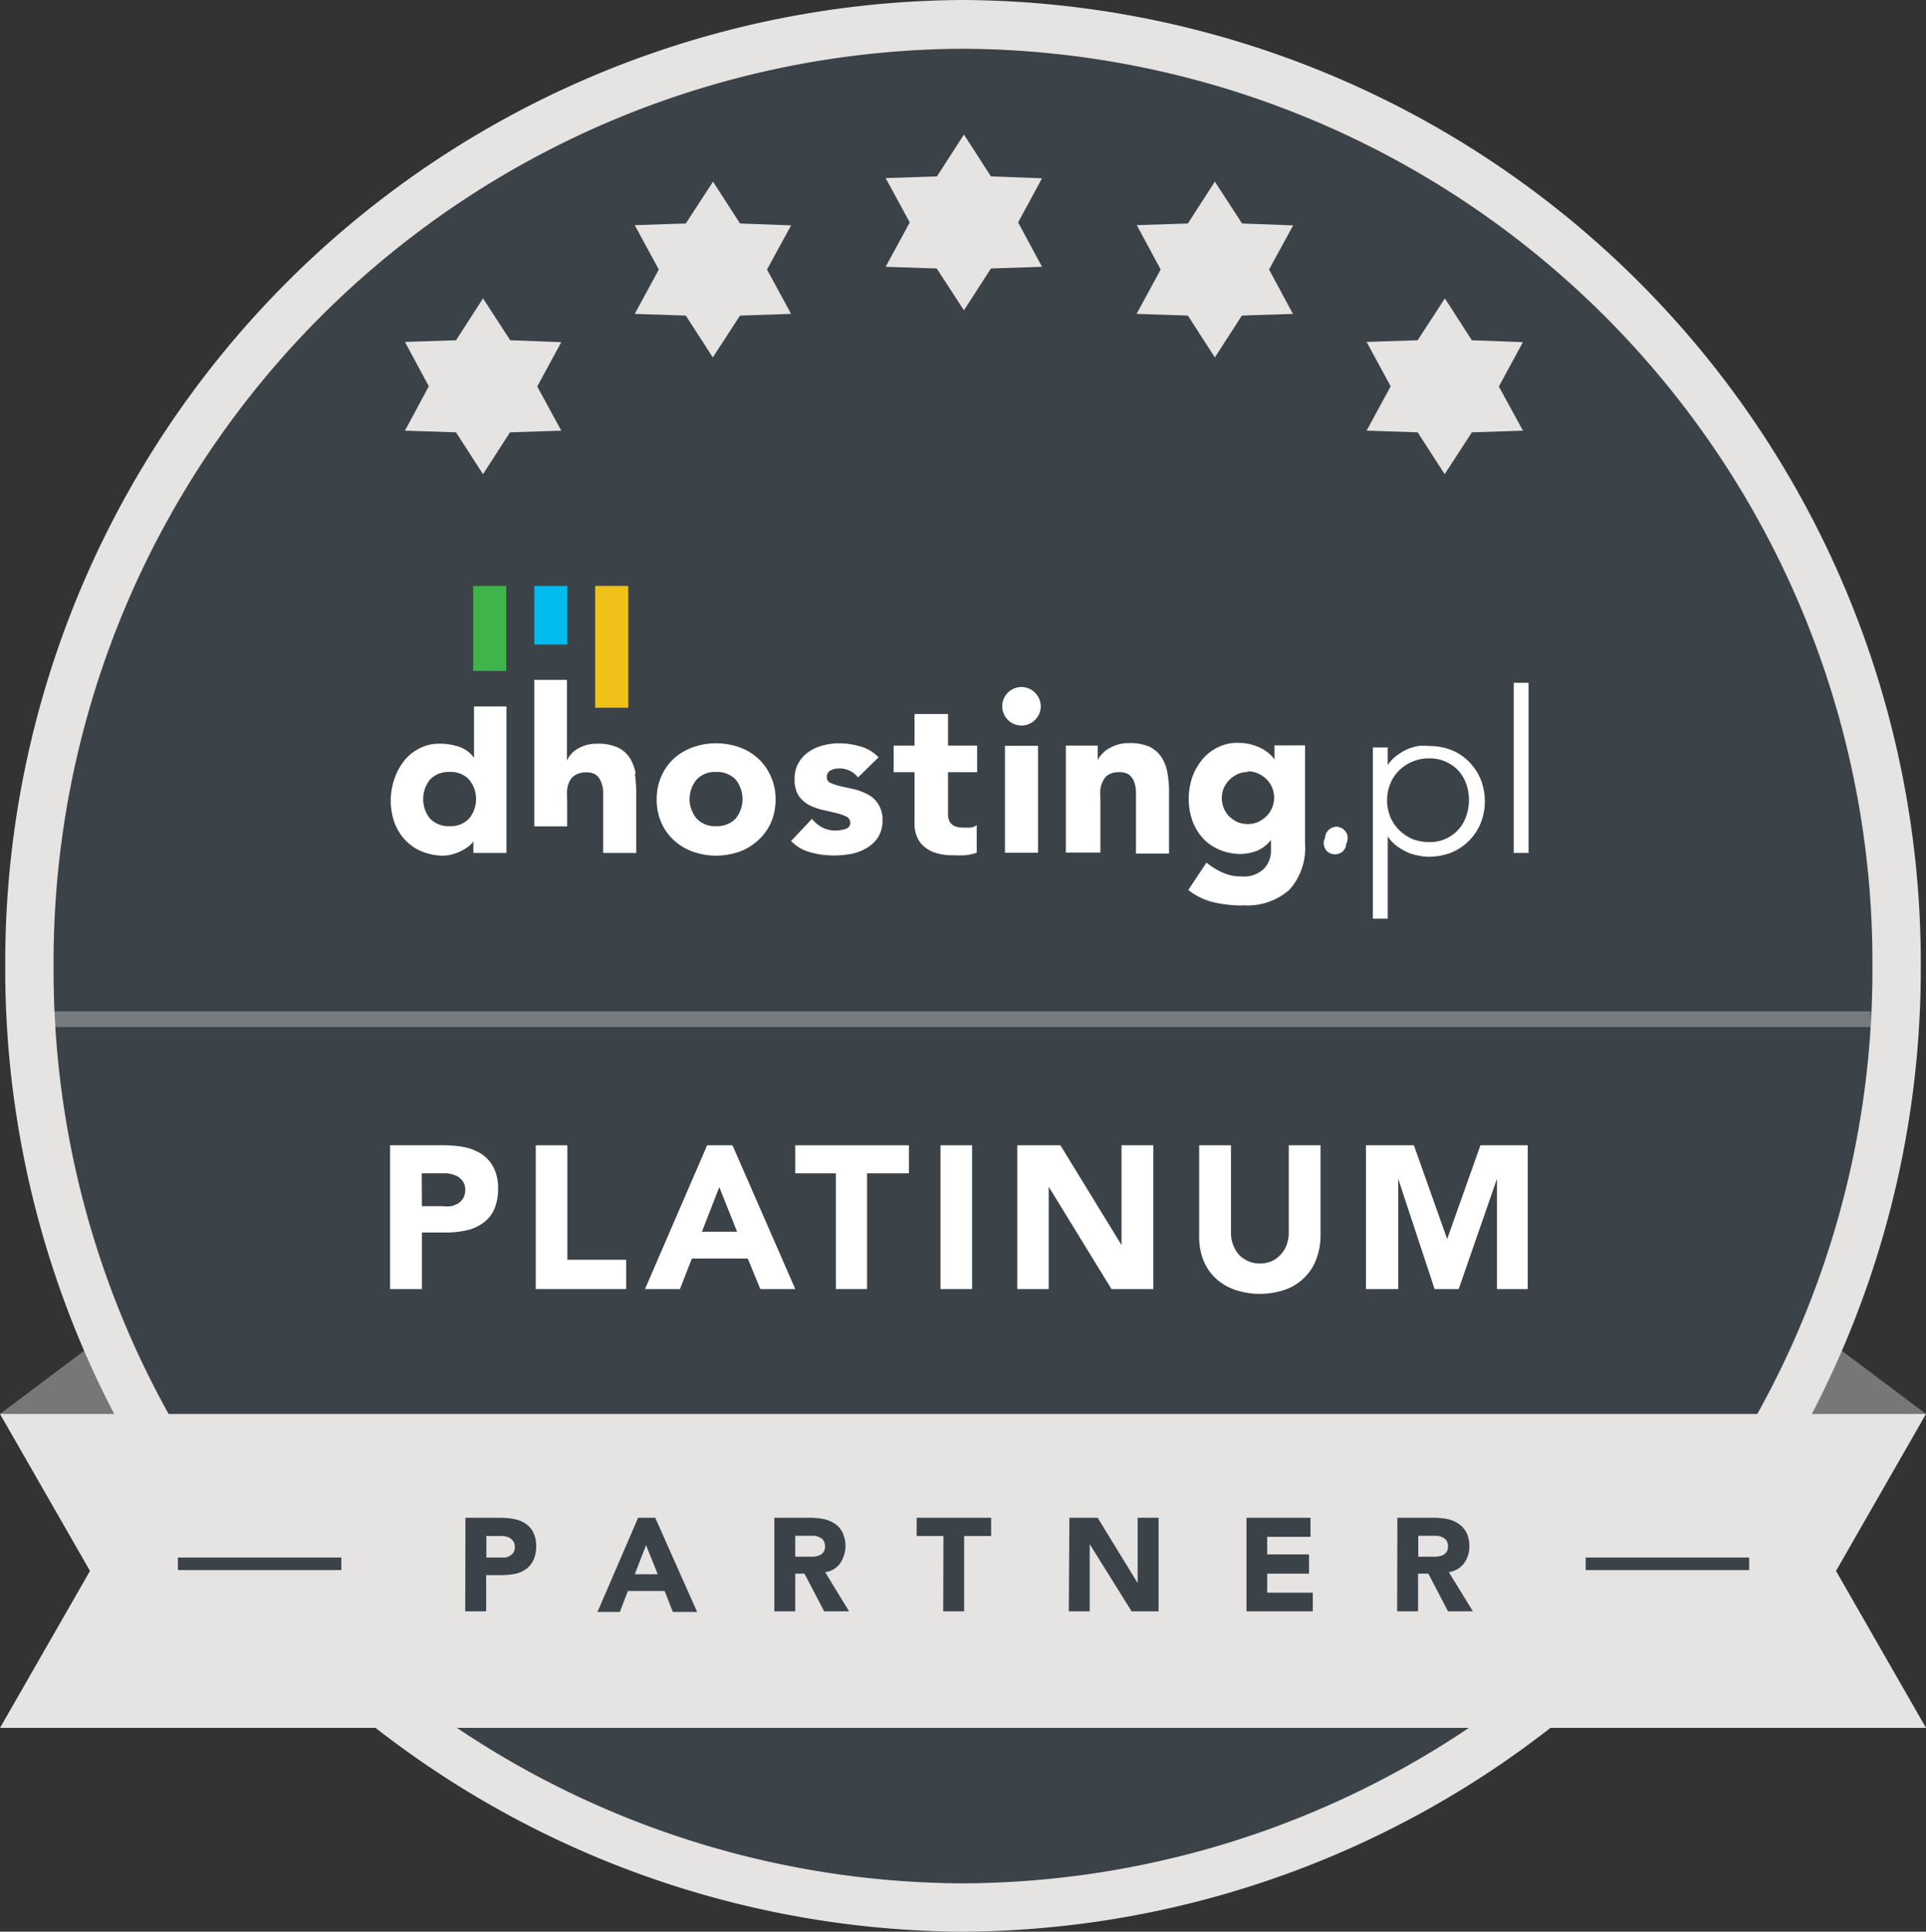 <svg xmlns="http://www.w3.org/2000/svg" xmlns:xlink="http://www.w3.org/1999/xlink" viewBox="0 0 92.03 92.31"><rect x="0" y="0" width="92.03" height="92.31" fill="#333333" stroke="none"/><defs><style>.cls-1{fill:#fff;}.cls-2{fill:#777;}.cls-3{fill:#e5e4e2;}.cls-4{fill:#3c4348;}.cls-5{opacity:0.3;}.cls-6{clip-path:url(#clip-path);}.cls-7{fill:#f0c219;}.cls-8{fill:#0be;}.cls-9{fill:#3eb44a;}</style><clipPath id="clip-path"><path class="cls-1" d="M63.86,39.52a.55.55,0,0,0-.38.16.51.51,0,0,0-.15.37.51.51,0,0,0,.53.53.51.51,0,0,0,.37-.15.55.55,0,0,0,.16-.38.52.52,0,0,0-.16-.37.5.5,0,0,0-.36-.16h0"/></clipPath></defs><title>tymowiczZasób 5</title><g id="Warstwa_2" data-name="Warstwa 2"><g id="Warstwa_1-2" data-name="Warstwa 1"><polygon class="cls-2" points="8.38 68.86 0 67.57 6.87 62.41 11.37 68.86 8.38 68.86"/><polygon class="cls-2" points="83.65 68.86 92.03 67.57 85.16 62.41 80.66 68.86 83.65 68.86"/><path class="cls-3" d="M46,0h0A46,46,0,0,1,91.78,46.16h0A46,46,0,0,1,46,92.31h0A46,46,0,0,1,.25,46.16h0A46,46,0,0,1,46,0Z"/><path class="cls-4" d="M46,2.33h0A43.65,43.65,0,0,1,89.47,46.16h0A43.64,43.64,0,0,1,46,90h0A43.63,43.63,0,0,1,2.56,46.16h0A43.64,43.64,0,0,1,46,2.33Z"/><path class="cls-3" d="M24.38,16.26l2.44.09-1.15,2.12,1.15,2.11-2.45.08-1.29,2-1.29-2-2.44-.08,1.14-2.12-1.14-2.12,2.44-.08,1.29-2Z"/><path class="cls-3" d="M35.36,10.68l2.44.09-1.15,2.11L37.8,15l-2.44.08-1.3,2-1.29-2L30.33,15l1.15-2.12-1.15-2.12,2.44-.08,1.3-2Z"/><path class="cls-3" d="M47.35,8.43l2.44.09-1.14,2.11,1.14,2.12-2.44.08-1.29,2-1.3-2-2.44-.08,1.15-2.12L42.32,8.51l2.45-.08,1.29-2Z"/><path class="cls-3" d="M59.35,10.68l2.44.09-1.15,2.11L61.78,15l-2.44.08-1.29,2-1.29-2L54.31,15l1.15-2.12-1.14-2.12,2.44-.08,1.29-2Z"/><path class="cls-3" d="M70.33,16.26l2.44.09-1.15,2.12,1.15,2.11-2.44.08-1.3,2-1.29-2-2.44-.08,1.15-2.12L65.3,16.34l2.44-.08,1.3-2Z"/><path class="cls-1" d="M18.64,54.73H21.2a5.5,5.5,0,0,1,1,.09,2.46,2.46,0,0,1,.83.34,1.75,1.75,0,0,1,.56.64,2.19,2.19,0,0,1,.21,1,2.46,2.46,0,0,1-.19,1,1.58,1.58,0,0,1-.54.65,2.06,2.06,0,0,1-.81.35,4.52,4.52,0,0,1-1,.1H20.16V61.6H18.64Zm1.52,2.91h1a1.67,1.67,0,0,0,.39,0,1.15,1.15,0,0,0,.34-.13.72.72,0,0,0,.24-.25.73.73,0,0,0,.1-.41.64.64,0,0,0-.13-.42.76.76,0,0,0-.31-.25,1.61,1.61,0,0,0-.42-.11l-.44,0h-.78Z"/><path class="cls-1" d="M25.6,54.73h1.51V60.2h2.81v1.4H25.6Z"/><path class="cls-1" d="M33.79,54.73H35l3,6.87H36.33l-.6-1.46H33.06l-.57,1.46H30.82Zm.58,2-.83,2.13h1.68Z"/><path class="cls-1" d="M39.94,56.07H38V54.73h5.43v1.34h-2V61.6H39.94Z"/><path class="cls-1" d="M44.94,54.73h1.51V61.6H44.94Z"/><path class="cls-1" d="M48.61,54.73h2.06l2.92,4.77h0V54.73h1.52V61.6h-2l-3-4.89h0V61.6H48.61Z"/><path class="cls-1" d="M63.1,59a3.19,3.19,0,0,1-.19,1.13,2.34,2.34,0,0,1-.55.89,2.47,2.47,0,0,1-.9.59,3.72,3.72,0,0,1-2.52,0A2.6,2.6,0,0,1,58,61a2.45,2.45,0,0,1-.54-.89A3.19,3.19,0,0,1,57.3,59V54.73h1.52v4.16a1.59,1.59,0,0,0,.1.59,1.52,1.52,0,0,0,.28.48,1.44,1.44,0,0,0,.45.31,1.42,1.42,0,0,0,.55.11,1.47,1.47,0,0,0,.56-.11,1.35,1.35,0,0,0,.43-.31,1.37,1.37,0,0,0,.29-.48,1.59,1.59,0,0,0,.1-.59V54.73H63.1Z"/><path class="cls-1" d="M65.27,54.73h2.29l1.59,4.48h0l1.59-4.48H73V61.6H71.53V56.33h0L69.7,61.6H68.55l-1.74-5.27h0V61.6H65.27Z"/><polygon class="cls-3" points="92.03 82.57 0 82.57 4.3 75.07 0 67.57 92.03 67.57 87.73 75.07 92.03 82.57"/><path class="cls-4" d="M22.24,72.53h1.67a3.52,3.52,0,0,1,.66.06,1.46,1.46,0,0,1,.54.22,1,1,0,0,1,.37.42,1.43,1.43,0,0,1,.14.66,1.55,1.55,0,0,1-.13.66,1.15,1.15,0,0,1-.35.43,1.42,1.42,0,0,1-.53.23,3.37,3.37,0,0,1-.66.06h-.72V77h-1Zm1,1.9h.66l.26,0a.85.85,0,0,0,.22-.09.49.49,0,0,0,.16-.16.54.54,0,0,0,.06-.27.46.46,0,0,0-.08-.27.58.58,0,0,0-.21-.17,1.07,1.07,0,0,0-.27-.07h-.8Z"/><path class="cls-4" d="M30.49,72.53h.82l2,4.5H32.15l-.39-1H30l-.38,1H28.55Zm.38,1.31-.54,1.39h1.1Z"/><path class="cls-4" d="M37,72.53H38.7a3.52,3.52,0,0,1,.66.06,1.63,1.63,0,0,1,.54.23,1.06,1.06,0,0,1,.36.42,1.5,1.5,0,0,1-.11,1.46,1.07,1.07,0,0,1-.72.43L40.57,77H39.38l-.94-1.8H38V77H37Zm1,1.86h.87a1.07,1.07,0,0,0,.27-.06.43.43,0,0,0,.2-.15.41.41,0,0,0,.08-.28.47.47,0,0,0-.07-.28.38.38,0,0,0-.18-.15.85.85,0,0,0-.24-.08H38Z"/><path class="cls-4" d="M45.08,73.4H43.8v-.87h3.56v.87H46.07V77h-1Z"/><path class="cls-4" d="M51.1,72.53h1.35l1.91,3.12h0V72.53h1V77H54.07l-2-3.21h0V77h-1Z"/><path class="cls-4" d="M59.56,72.53h3.06v.91H60.55v.84h2v.92h-2v.91h2.18V77H59.56Z"/><path class="cls-4" d="M66.77,72.53h1.74a3.42,3.42,0,0,1,.65.06,1.47,1.47,0,0,1,.54.23,1.08,1.08,0,0,1,.37.42,1.39,1.39,0,0,1,.14.65,1.35,1.35,0,0,1-.25.81,1.12,1.12,0,0,1-.73.43L70.38,77H69.19l-.94-1.8h-.49V77h-1Zm1,1.86h.87a1.18,1.18,0,0,0,.27-.06.48.48,0,0,0,.2-.15.47.47,0,0,0,.08-.28.55.55,0,0,0-.07-.28.52.52,0,0,0-.18-.15.92.92,0,0,0-.25-.08h-.92Z"/><rect class="cls-4" x="8.5" y="74.43" width="7.81" height="0.6"/><rect class="cls-4" x="75.77" y="74.43" width="7.81" height="0.6"/><g class="cls-5"><rect class="cls-1" x="2.56" y="48.33" width="86.84" height="0.75"/></g><path class="cls-1" d="M63.86,39.52a.55.55,0,0,0-.38.16.51.51,0,0,0-.15.37.51.51,0,0,0,.53.53.51.51,0,0,0,.37-.15.55.55,0,0,0,.16-.38.52.52,0,0,0-.16-.37.5.5,0,0,0-.36-.16h0"/><g class="cls-6"><rect class="cls-1" x="63.22" y="39.42" width="1.27" height="1.27" transform="translate(-7.39 15.43) rotate(-13.03)"/></g><path class="cls-1" d="M63.86,39.52a.55.55,0,0,0-.38.16.51.51,0,0,0-.15.37.51.51,0,0,0,.53.53.51.51,0,0,0,.37-.15.55.55,0,0,0,.16-.38.52.52,0,0,0-.16-.37.5.5,0,0,0-.36-.16h0"/><g class="cls-6"><rect class="cls-1" x="63.22" y="39.42" width="1.27" height="1.27" transform="translate(-7.39 15.43) rotate(-13.03)"/></g><path class="cls-1" d="M34.22,40.89a3.45,3.45,0,0,1-1.11-.19,2.64,2.64,0,0,1-.91-.55,2.4,2.4,0,0,1-.6-.84,2.65,2.65,0,0,1-.22-1.11,2.61,2.61,0,0,1,.22-1.1,2.53,2.53,0,0,1,.6-.85,2.71,2.71,0,0,1,.91-.54,3.2,3.2,0,0,1,1.11-.19,3.28,3.28,0,0,1,1.11.19,2.67,2.67,0,0,1,.9.54,2.53,2.53,0,0,1,.6.85,2.62,2.62,0,0,1,.23,1.1,2.82,2.82,0,0,1-.22,1.11,2.56,2.56,0,0,1-.61.84,2.7,2.7,0,0,1-.9.55,3.55,3.55,0,0,1-1.11.19m0-4a1.19,1.19,0,0,0-.93.36,1.46,1.46,0,0,0,0,1.87,1.19,1.19,0,0,0,.93.36,1.22,1.22,0,0,0,.93-.36,1.49,1.49,0,0,0,0-1.87,1.22,1.22,0,0,0-.93-.36"/><path class="cls-1" d="M41,37.15a1.12,1.12,0,0,0-.91-.43.86.86,0,0,0-.39.09.33.33,0,0,0-.19.33.28.28,0,0,0,.19.28,2.91,2.91,0,0,0,.5.16l.64.14a2.93,2.93,0,0,1,.64.25,1.35,1.35,0,0,1,.49.46,1.39,1.39,0,0,1,.2.77,1.49,1.49,0,0,1-.22.82,1.58,1.58,0,0,1-.55.51,2.24,2.24,0,0,1-.76.28,4.57,4.57,0,0,1-.83.07,4,4,0,0,1-1.08-.15,2,2,0,0,1-.93-.54l1-1.06a1.49,1.49,0,0,0,.49.41,1.35,1.35,0,0,0,.62.15,1.69,1.69,0,0,0,.5-.08.29.29,0,0,0,.22-.29.34.34,0,0,0-.19-.3,2.27,2.27,0,0,0-.5-.17l-.64-.15a2.87,2.87,0,0,1-.64-.23,1.44,1.44,0,0,1-.5-.45,1.38,1.38,0,0,1-.19-.77,1.5,1.5,0,0,1,.18-.78,1.59,1.59,0,0,1,.49-.54,2.15,2.15,0,0,1,.69-.31,2.93,2.93,0,0,1,.78-.1,3.62,3.62,0,0,1,1,.15,1.9,1.9,0,0,1,.87.52Z"/><path class="cls-1" d="M46.69,36.9H45.3v1.7c0,.13,0,.26,0,.39a.86.86,0,0,0,.09.3.6.6,0,0,0,.23.19,1.14,1.14,0,0,0,.41.07l.33,0a.59.59,0,0,0,.31-.12v1.32a2.57,2.57,0,0,1-.55.12,5.12,5.12,0,0,1-.56,0,2.56,2.56,0,0,1-.73-.08,1.52,1.52,0,0,1-.59-.27,1.24,1.24,0,0,1-.4-.48,1.58,1.58,0,0,1-.14-.71V36.9h-1V35.63h1V34.12H45.3v1.51h1.39Z"/><rect class="cls-1" x="48.02" y="35.64" width="1.58" height="5.11"/><path class="cls-1" d="M50.93,35.63h1.52v.7h0a1,1,0,0,1,.21-.3,1.35,1.35,0,0,1,.32-.26,2.17,2.17,0,0,1,.44-.19,1.81,1.81,0,0,1,.52-.07,2.32,2.32,0,0,1,1,.18,1.47,1.47,0,0,1,.57.51,2,2,0,0,1,.28.77,5.17,5.17,0,0,1,.07,1v2.82H54.28V38.24c0-.14,0-.3,0-.45a1.64,1.64,0,0,0-.09-.44.88.88,0,0,0-.24-.33.79.79,0,0,0-.47-.12A1,1,0,0,0,53,37a.71.71,0,0,0-.28.29,1.23,1.23,0,0,0-.14.42,3.87,3.87,0,0,0,0,.48v2.55H50.93Z"/><path class="cls-1" d="M59.38,43.27A6.07,6.07,0,0,1,58,43.12a3.15,3.15,0,0,1-1.22-.59l.87-1.31a3.15,3.15,0,0,0,.78.48,2,2,0,0,0,.89.18,1.37,1.37,0,0,0,1.06-.35,1.24,1.24,0,0,0,.35-.9v-.49h0a1.66,1.66,0,0,1-.68.52,2.24,2.24,0,0,1-.77.15,2.62,2.62,0,0,1-1-.2,2.27,2.27,0,0,1-.79-.54,2.49,2.49,0,0,1-.51-.84,3.19,3.19,0,0,1-.18-1.06,3.31,3.31,0,0,1,.16-1,2.72,2.72,0,0,1,.47-.85,2.19,2.19,0,0,1,.73-.59,2,2,0,0,1,1-.23,2.54,2.54,0,0,1,.61.07,3,3,0,0,1,.5.19,1.7,1.7,0,0,1,.38.26,1.32,1.32,0,0,1,.25.28h0v-.68h1.46v4.69a3,3,0,0,1-.74,2.2,3,3,0,0,1-2.22.75m.24-6.37a1.24,1.24,0,0,0-.5.1,1.6,1.6,0,0,0-.4.28,1.56,1.56,0,0,0-.27.4A1.27,1.27,0,0,0,58.72,39a1.6,1.6,0,0,0,.4.28,1.3,1.3,0,0,0,1,0,1.6,1.6,0,0,0,.4-.28,1.25,1.25,0,0,0,0-1.76h0a1.42,1.42,0,0,0-.41-.28,1.16,1.16,0,0,0-.49-.1"/><path class="cls-1" d="M21.16,40.89a2.74,2.74,0,0,1-1-.2,2.29,2.29,0,0,1-.8-.55,2.45,2.45,0,0,1-.51-.83,3.21,3.21,0,0,1-.18-1.07,3.26,3.26,0,0,1,.17-1,2.91,2.91,0,0,1,.46-.87,2.22,2.22,0,0,1,.73-.6,2,2,0,0,1,1-.23,2.86,2.86,0,0,1,.92.15,1.51,1.51,0,0,1,.7.52h0V33.76H24.2v7H22.62v-.54l-.14.15a1.78,1.78,0,0,1-.36.25,2,2,0,0,1-.45.19,1.81,1.81,0,0,1-.51.08m.32-4a1.22,1.22,0,0,0-.93.36,1.49,1.49,0,0,0,0,1.87,1.22,1.22,0,0,0,.93.36,1.19,1.19,0,0,0,.93-.36,1.46,1.46,0,0,0,0-1.87,1.19,1.19,0,0,0-.93-.36"/><path class="cls-1" d="M49.73,33.76a.92.92,0,1,1-.92-.93h0a.93.93,0,0,1,.92.93"/><path class="cls-1" d="M63.26,40.29a.51.51,0,0,1,.15-.37.53.53,0,0,1,.76,0,.51.51,0,0,1,.15.37.54.54,0,0,1-.15.38.56.56,0,0,1-.76,0,.54.54,0,0,1-.15-.38"/><path class="cls-1" d="M30.38,37a2.17,2.17,0,0,0-.28-.77,1.44,1.44,0,0,0-.58-.51,2.25,2.25,0,0,0-1-.18,1.88,1.88,0,0,0-.53.07,2,2,0,0,0-.42.19,1.25,1.25,0,0,0-.3.26.92.92,0,0,0-.18.3h0V32.49H25.53v7H27.1V38.21a3.88,3.88,0,0,1,0-.48,1.21,1.21,0,0,1,.13-.42.74.74,0,0,1,.29-.29.93.93,0,0,1,.49-.11.77.77,0,0,1,.47.12.78.78,0,0,1,.24.33,1.34,1.34,0,0,1,.1.44c0,.16,0,.31,0,.45v2.51h1.58V37.94a6.2,6.2,0,0,0-.07-1"/><path class="cls-1" d="M63.26,40.29a.51.51,0,0,1,.15-.37.53.53,0,0,1,.76,0,.51.51,0,0,1,.15.37.54.54,0,0,1-.15.38.56.56,0,0,1-.76,0,.54.54,0,0,1-.15-.38"/><rect class="cls-7" x="28.44" y="28" width="1.58" height="5.82"/><rect class="cls-8" x="25.53" y="28" width="1.58" height="2.8"/><rect class="cls-9" x="22.61" y="28" width="1.58" height="4.06"/><path class="cls-1" d="M65.6,35.72h.71v.84h0a1.91,1.91,0,0,1,.41-.44,2.8,2.8,0,0,1,.49-.3,2.6,2.6,0,0,1,.54-.17,2.35,2.35,0,0,1,.52,0,2.92,2.92,0,0,1,1.08.19,2.47,2.47,0,0,1,.84.56,2.58,2.58,0,0,1,.56.84,2.86,2.86,0,0,1,0,2.1,2.57,2.57,0,0,1-1.4,1.4,2.92,2.92,0,0,1-1.08.2,2.37,2.37,0,0,1-.52-.06,2.12,2.12,0,0,1-.54-.17,2.8,2.8,0,0,1-.49-.3,1.91,1.91,0,0,1-.41-.44h0v3.93H65.6Zm4.59,2.52a2.2,2.2,0,0,0-.13-.78,1.94,1.94,0,0,0-.38-.64,1.81,1.81,0,0,0-.6-.42,1.83,1.83,0,0,0-.79-.16,2,2,0,0,0-.81.16,1.93,1.93,0,0,0-.63.42,1.87,1.87,0,0,0-.42.64,2,2,0,0,0-.15.78,2.09,2.09,0,0,0,.15.79,1.93,1.93,0,0,0,.42.63,2.13,2.13,0,0,0,.63.43,2.16,2.16,0,0,0,.81.15A1.81,1.81,0,0,0,70.06,39a2.3,2.3,0,0,0,.13-.79"/><rect class="cls-1" x="72.33" y="32.63" width="0.71" height="8.13"/></g></g></svg>